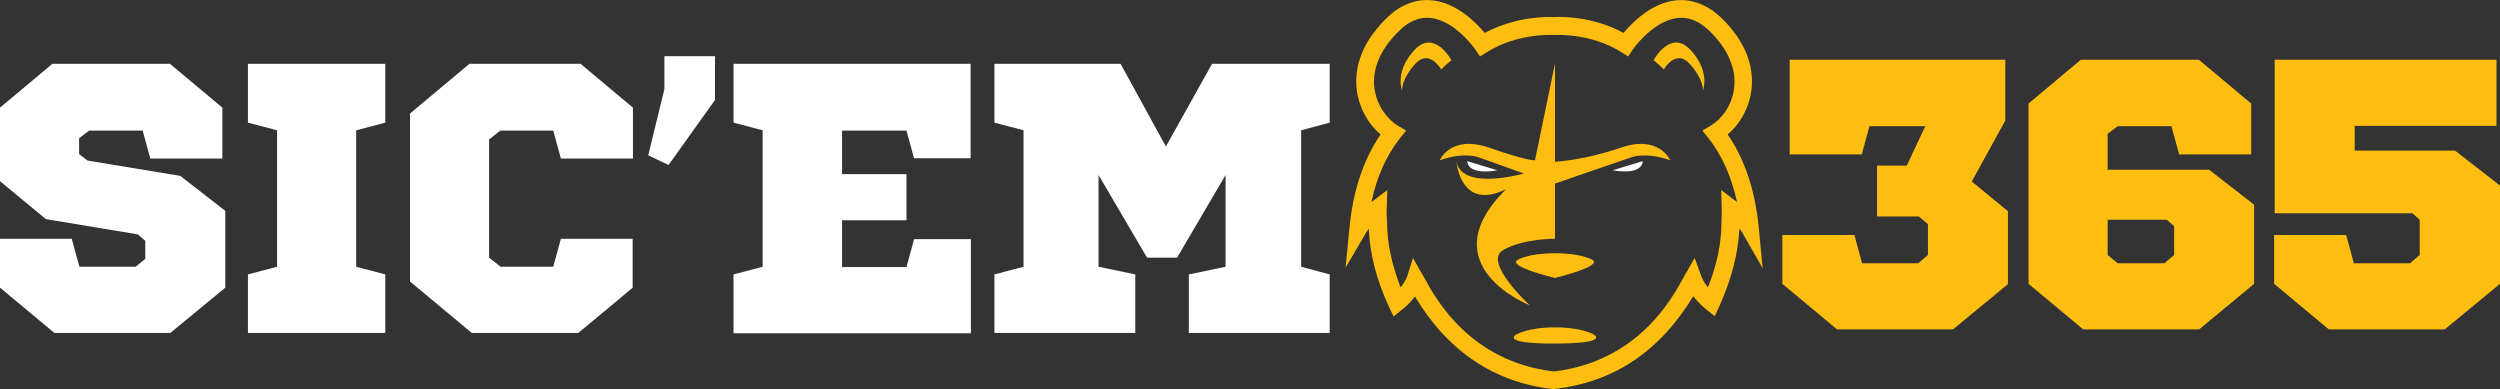 <?xml version="1.0" encoding="utf-8"?>
<svg version="1.1" id="Layer_2" xmlns="http://www.w3.org/2000/svg" xmlns:xlink="http://www.w3.org/1999/xlink" x="0px" y="0px"
	 viewBox="0 0 850 132.3" style="enable-background:new 0 0 850 132.3;" xml:space="preserve">
<rect x="0" y="0" width="850" height="132.3" fill="#333333" stroke="none"/>
<style type="text/css">
	.st0{fill:none;}
	.st1{fill:#FEBE10;}
	.st2{fill:#FFFFFF;}
</style>
<g>
	<path class="st0" d="M594.9,77.9c-1.5-15.6-6.4-26-11.8-32.8c8.8-5.4,15.7-21.1,0.5-36.4C567.7-7.2,552.7,15,552.7,15
		c-11.6-7.3-24.4-6.3-24.4-6.3s-12.8-1-24.4,6.3c0,0-15.1-22.2-30.9-6.3c-15.2,15.3-8.3,31,0.5,36.4c-5.4,6.8-10.3,17.2-11.8,32.8
		c0,0,2.1-3.7,6.6-7.1c-0.1,1.6,0,3.2,0.1,4.7c0,7.5,1.7,16.6,6.6,27.4c0,0,4.5-3.6,6.1-8.1l0,0c2.9,5.2,14.9,30.9,47.2,34.5
		c32.4-3.7,44.3-29.4,47.2-34.5l0,0c1.6,4.5,6.1,8.1,6.1,8.1c4.9-10.7,6.6-19.8,6.6-27.4c0.1-1.6,0.1-3.2,0.1-4.7
		C592.7,74.1,594.9,77.9,594.9,77.9z"/>
	<path class="st1" d="M528.3,132.3l-0.3,0c-20-2.3-35.8-12.9-46.9-31.5c-2,2.6-4.1,4.3-4.3,4.4l-3,2.4l-1.6-3.4
		c-4.2-9.1-6.5-18-6.8-26.4c-0.8,1-1.1,1.6-1.1,1.6L457.5,91l1.3-13.4c1.2-12.7,4.8-23.4,10.6-31.9c-4.4-3.7-7.4-9.3-8.1-15.2
		c-0.7-5.8,0.4-14.6,9.7-23.9c4.8-4.9,10.2-7,15.8-6.5c8.4,0.8,15,7.5,18,11.1c10.8-5.8,21.8-5.5,23.6-5.4
		c1.8-0.1,12.8-0.5,23.6,5.4c3-3.6,9.6-10.3,18-11.1c5.6-0.5,11,1.7,15.8,6.5c9.3,9.3,10.4,18.1,9.7,23.9
		c-0.7,5.9-3.7,11.5-8.1,15.2c5.8,8.4,9.4,19.1,10.6,31.9l1.3,13.6l-6.8-11.9c0,0-0.4-0.7-1.1-1.6c-0.4,8.4-2.7,17.2-6.8,26.4
		l-1.6,3.4l-3-2.4c-0.1-0.1-2.3-1.8-4.3-4.4c-11.2,18.6-26.9,29.2-46.9,31.5L528.3,132.3z M480.4,87.7l3.2,5.6
		c0.2,0.3,0.4,0.7,0.7,1.2c3.8,7,15.4,28.4,44,31.8c28.6-3.4,40.2-24.8,44-31.8c0.3-0.5,0.5-0.9,0.7-1.2l3.2-5.6l2.2,6.1
		c0.5,1.4,1.4,2.8,2.3,3.9c3.1-7.7,4.6-15.2,4.6-22.2l0-0.2c0.1-1.4,0.1-2.9,0.1-4.4l-0.2-6.3l5,3.8c0.1,0.1,0.2,0.2,0.4,0.3
		c-1.9-8.6-5.1-15.9-9.7-21.7l-2.1-2.6l2.9-1.7c3.3-2,7.2-6.5,7.9-12.8c0.8-6.4-2-13-8-19c-3.6-3.6-7.2-5.2-11.1-4.8
		c-7,0.7-13.4,7.9-15.3,10.7l-1.6,2.4l-2.4-1.5c-10.5-6.6-22.5-5.8-22.6-5.8l-0.2,0l-0.2,0c-0.1,0-12-0.8-22.6,5.8l-2.4,1.5
		l-1.6-2.4c-0.1-0.1-6.9-9.9-15.3-10.7c-3.8-0.4-7.5,1.2-11,4.8c-6,6-8.8,12.6-8,19c0.8,6.3,4.6,10.7,7.9,12.8l2.9,1.7l-2.1,2.6
		c-4.6,5.8-7.9,13.1-9.7,21.7c0.1-0.1,0.2-0.2,0.4-0.3l5-3.8l-0.2,6.3c-0.1,1.5,0,3,0.1,4.4l0,0.2c0,7,1.6,14.4,4.6,22.2
		c0.9-1.1,1.8-2.5,2.3-3.9L480.4,87.7z"/>
</g>
<g>
	<path class="st2" d="M498.9,54.8c0,0-0.4,4.9,10.2,3.1L498.9,54.8z"/>
</g>
<g>
	<path class="st1" d="M551.1,50.2c-12.2,4.2-21.3,4.7-22.4,4.8V21.6l-6.8,32.9c0,0-2.5,0.3-15.6-4.3c-13.1-4.5-16.8,4.3-16.8,4.3
		c8.5-3,13.3-1,13.3-1l15.3,5.5c0,0-20.9,6-22.9-4c0,0,1.3,17,16.9,9.3c-26.4,26,8,39.5,8,39.5s-16.1-14.8-9-18.8
		c7-4,17.6-3.8,17.6-3.8V62.4v0l25.9-8.9c0,0,4.8-2,13.3,1C567.9,54.5,564.1,45.7,551.1,50.2z"/>
</g>
<g>
	<path class="st1" d="M541.5,88.4c0,0-3.5-2.3-12.8-2.3s-12.8,2.3-12.8,2.3c-3.3,2.3,12.8,6.1,12.8,6.1S544.8,90.6,541.5,88.4z"/>
</g>
<g>
	<path class="st1" d="M542,113.8c0,0-4-2.5-13.3-2.5s-13.3,2.5-13.3,2.5c-4.5,3.3,13.3,3,13.3,3S546.4,117,542,113.8z"/>
</g>
<g>
	<path class="st2" d="M558.5,54.8c0,0,0.4,4.9-10.2,3.1L558.5,54.8z"/>
</g>
<g>
	<g>
		<path class="st2" d="M75.5,53.9H51.1l-2.6-9.5H30.3l-3.4,2.6v5.4l2.9,2.2l31.5,5.2l15.3,11.9v26.1l-18.7,15.4H18.5L0,97.8V81.2
			h24.4l2.6,9.5h19.1l3.3-2.7v-6.1l-2.5-2.2l-31.3-5.2L0,61.6V36.6l17.8-14.9h40l17.8,14.9V53.9z"/>
		<path class="st2" d="M121.1,44.3v46.4l9.9,2.6v19.9H84.3V93.3l9.9-2.6V44.3l-9.9-2.6v-20H131v20L121.1,44.3z"/>
		<path class="st2" d="M215.1,53.9h-24.4l-2.6-9.5h-18l-3.8,3v40.2l3.9,3.1h17.9l2.6-9.5h24.4v16.6c-6.1,5.2-12.4,10.3-18.5,15.4
			h-36.2l-21-17.5V38.6l20.2-16.9h37.8l17.8,14.9V53.9z"/>
		<path class="st2" d="M227.3,56.1l-6.9-3.3l5.5-22.5V19.1h17.2V34L227.3,56.1z"/>
		<path class="st2" d="M310.8,53.9l-2.6-9.5h-21.9v14.8h21.9v15.7h-21.9v15.9h21.9l2.6-9.5h19.3v32h-80.7V93.3l9.9-2.6V44.3
			l-9.9-2.6v-20H330v32.1H310.8z"/>
	</g>
	<path class="st2" d="M442.4,44.3v46.4l9.7,2.6v19.9h-47.9V93.3l12.5-2.6V59.5l-16.5,28.1h-10.2l-16.5-28.1v31.2l12.5,2.6v19.9
		h-47.9V93.3l9.9-2.6V44.3l-9.9-2.6v-20H381l15.4,28.1l15.7-28.1h40v20L442.4,44.3z"/>
</g>
<g>
	<path class="st1" d="M638.1,56.3h10.2l6.3-13.4h-19l-2.6,9.6h-24.5V20.3h73.3V41l-11.4,20.7l12.3,10.1v24.8L664,112h-39.4
		l-18.6-15.5V79.9h24.5l2.6,9.6h19.1l3.3-2.8V76.2l-3.1-2.6h-14.2V56.3z"/>
	<path class="st1" d="M765.4,52.5h-24.5l-2.6-9.6H720l-3.4,2.6v12.2h34.5l15.3,11.9v26.9L747.7,112h-39.4l-18.6-15.5V35.2l17.8-14.9
		h40.1l17.8,14.9V52.5z M716.6,86.7l3.4,2.8h15.9l3.3-2.8v-9.8l-2.5-2.2h-20.1V86.7z"/>
	<path class="st1" d="M800.6,42.8v8.4h34.1L850,63.1v33.4L831.2,112h-39.4l-18.6-15.5V79.9h24.5l2.6,9.6h19.1l3.3-2.8V74.7l-2.5-2.2
		h-46.8V20.3h75.4v22.5H800.6z"/>
</g>
<g>
	<path class="st1" d="M579,30.8c0,0,0.4-3.6-4.4-9c-4.8-5.4-8.9,1.8-8.9,1.8c0,0,0,0,0,0c-1.1-1.1-2.3-2.2-3.5-3.1
		c0,0,5.8-10.8,12.6-3.5S579,30.8,579,30.8"/>
</g>
<g>
	<path class="st1" d="M476.7,30.8c0,0-0.4-3.6,4.4-9c4.8-5.4,8.9,1.8,8.9,1.8c0,0,0,0,0,0c1.1-1.1,2.3-2.2,3.5-3.1
		c0,0-5.8-10.8-12.6-3.5S476.7,30.8,476.7,30.8"/>
</g>
</svg>
